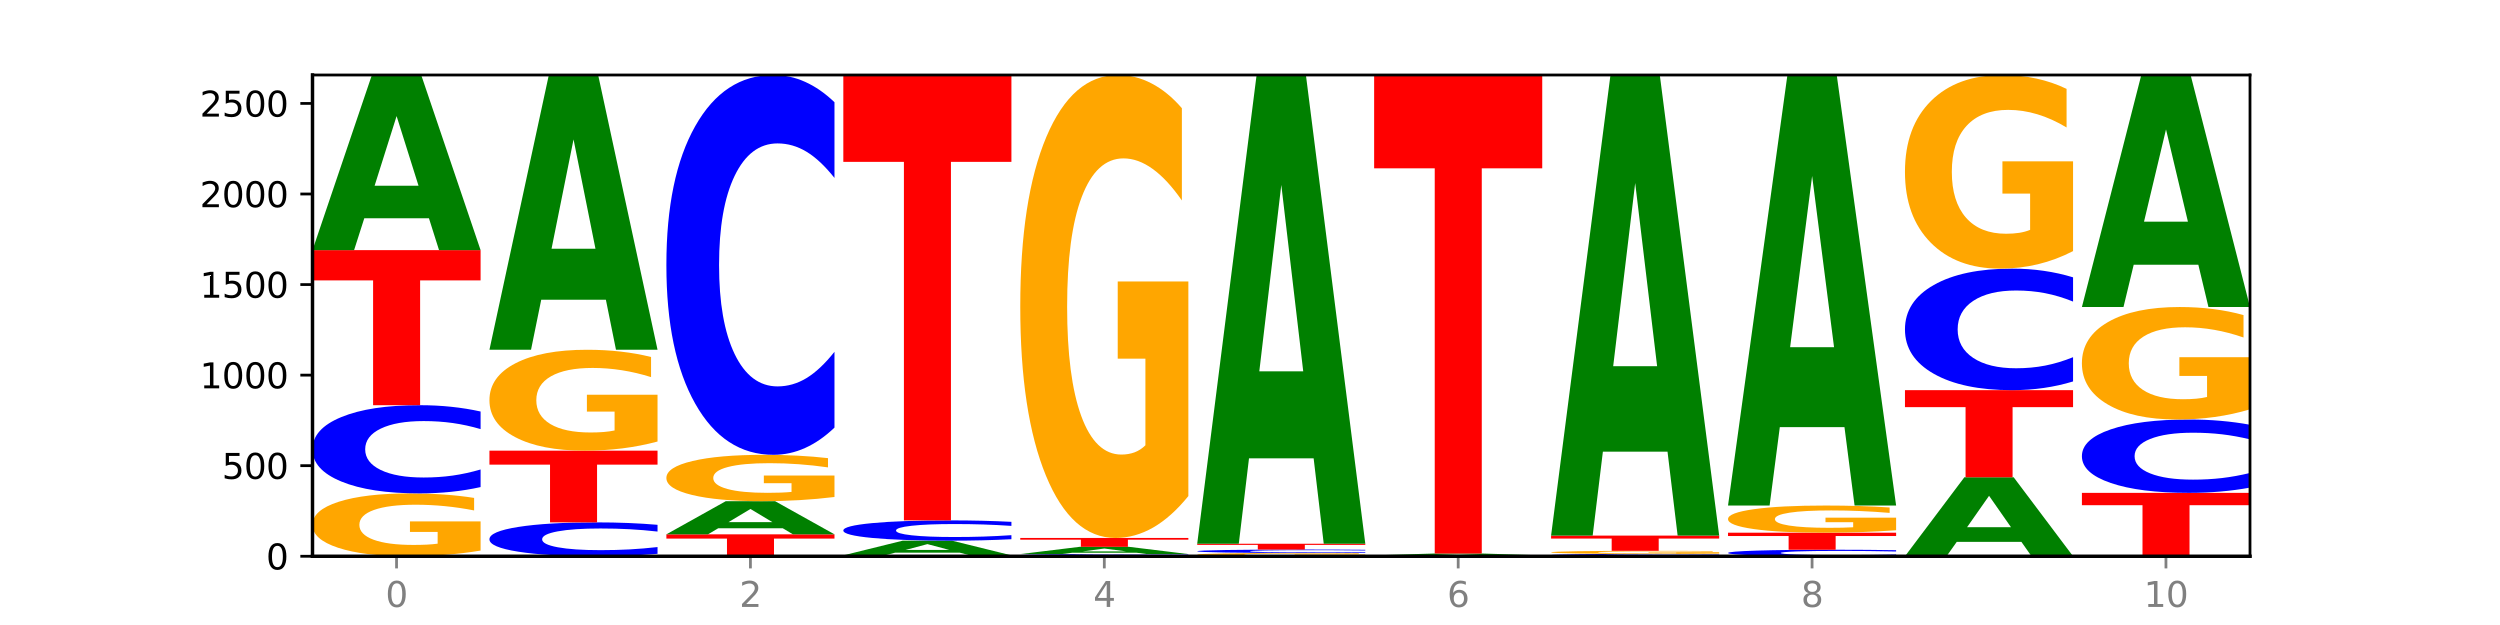 <?xml version="1.0" encoding="utf-8" standalone="no"?>
<!DOCTYPE svg PUBLIC "-//W3C//DTD SVG 1.1//EN"
  "http://www.w3.org/Graphics/SVG/1.1/DTD/svg11.dtd">
<svg xmlns:xlink="http://www.w3.org/1999/xlink" width="720pt" height="180pt" viewBox="0 0 720 180" xmlns="http://www.w3.org/2000/svg" version="1.1">
 <defs>
  <style type="text/css">*{stroke-linejoin: round; stroke-linecap: butt}</style>
 </defs>
 <g id="figure_1">
  <g id="patch_1">
   <path d="M 0 180 
L 720 180 
L 720 0 
L 0 0 
z
" style="fill: #ffffff"/>
  </g>
  <g id="axes_1">
   <g id="patch_2">
    <path d="M 90 160.2 
L 648 160.2 
L 648 21.6 
L 90 21.6 
z
" style="fill: #ffffff"/>
   </g>
   <g id="line2d_1">
    <path d="M 90 160.2 
L 648 160.2 
" clip-path="url(#p9772686c3e)" style="fill: none; stroke: #000000; stroke-width: 0.5; stroke-linecap: square"/>
   </g>
   <g id="patch_3">
    <path d="M 138.411 158.562 
Q 133.529 159.381 128.277 159.792 
Q 123.026 160.2 117.428 160.2 
Q 104.777 160.2 97.389 157.762 
Q 90 155.324 90 151.155 
Q 90 146.937 97.519 144.518 
Q 105.048 142.099 118.144 142.099 
Q 123.189 142.099 127.811 142.428 
Q 132.444 142.753 136.545 143.397 
L 136.545 147.005 
Q 132.313 146.178 128.126 145.771 
Q 123.938 145.36 119.728 145.36 
Q 111.938 145.36 107.717 146.863 
Q 103.497 148.362 103.497 151.155 
Q 103.497 153.922 107.566 155.433 
Q 111.634 156.94 119.12 156.94 
Q 121.16 156.94 122.907 156.854 
Q 124.654 156.764 126.042 156.577 
L 126.042 153.189 
L 118.068 153.189 
L 118.068 150.172 
L 138.411 150.172 
L 138.411 158.562 
z
" clip-path="url(#p9772686c3e)" style="fill: #ffa600"/>
   </g>
   <g id="patch_4">
    <path d="M 138.411 140.278 
Q 134.361 141.181 129.983 141.637 
Q 125.604 142.099 120.835 142.099 
Q 106.613 142.099 98.306 138.678 
Q 90 135.256 90 129.405 
Q 90 123.533 98.306 120.117 
Q 106.613 116.695 120.835 116.695 
Q 125.604 116.695 129.983 117.157 
Q 134.361 117.613 138.411 118.516 
L 138.411 123.58 
Q 134.325 122.384 130.361 121.827 
Q 126.397 121.271 122.018 121.271 
Q 114.163 121.271 109.662 123.438 
Q 105.173 125.6 105.173 129.405 
Q 105.173 133.194 109.662 135.361 
Q 114.163 137.523 122.018 137.523 
Q 126.397 137.523 130.361 136.967 
Q 134.325 136.405 138.411 135.209 
L 138.411 140.278 
z
" clip-path="url(#p9772686c3e)" style="fill: #0000ff"/>
   </g>
   <g id="patch_5">
    <path d="M 90 72.043 
L 138.411 72.043 
L 138.411 80.751 
L 120.994 80.751 
L 120.994 116.695 
L 107.45 116.695 
L 107.45 80.751 
L 90 80.751 
L 90 72.043 
z
" clip-path="url(#p9772686c3e)" style="fill: #ff0000"/>
   </g>
   <g id="patch_6">
    <path d="M 123.534 62.854 
L 104.916 62.854 
L 101.977 72.043 
L 90 72.043 
L 107.104 21.6 
L 121.307 21.6 
L 138.411 72.043 
L 126.444 72.043 
L 123.534 62.854 
z
M 107.886 53.492 
L 120.535 53.492 
L 114.22 33.427 
L 107.886 53.492 
z
" clip-path="url(#p9772686c3e)" style="fill: #008000"/>
   </g>
   <g id="patch_7">
    <path d="M 189.37 159.501 
Q 185.32 159.847 180.942 160.023 
Q 176.563 160.2 171.794 160.2 
Q 157.572 160.2 149.265 158.886 
Q 140.959 157.572 140.959 155.326 
Q 140.959 153.071 149.265 151.759 
Q 157.572 150.445 171.794 150.445 
Q 176.563 150.445 180.942 150.623 
Q 185.32 150.798 189.37 151.145 
L 189.37 153.089 
Q 185.284 152.63 181.32 152.416 
Q 177.356 152.202 172.977 152.202 
Q 165.122 152.202 160.621 153.035 
Q 156.132 153.865 156.132 155.326 
Q 156.132 156.781 160.621 157.613 
Q 165.122 158.443 172.977 158.443 
Q 177.356 158.443 181.32 158.229 
Q 185.284 158.014 189.37 157.554 
L 189.37 159.501 
z
" clip-path="url(#p9772686c3e)" style="fill: #0000ff"/>
   </g>
   <g id="patch_8">
    <path d="M 140.959 129.788 
L 189.37 129.788 
L 189.37 133.817 
L 171.953 133.817 
L 171.953 150.445 
L 158.409 150.445 
L 158.409 133.817 
L 140.959 133.817 
L 140.959 129.788 
z
" clip-path="url(#p9772686c3e)" style="fill: #ff0000"/>
   </g>
   <g id="patch_9">
    <path d="M 189.37 127.159 
Q 184.488 128.474 179.236 129.134 
Q 173.985 129.788 168.387 129.788 
Q 155.736 129.788 148.347 125.875 
Q 140.959 121.962 140.959 115.27 
Q 140.959 108.499 148.478 104.616 
Q 156.007 100.733 169.103 100.733 
Q 174.148 100.733 178.77 101.261 
Q 183.403 101.783 187.504 102.816 
L 187.504 108.607 
Q 183.272 107.281 179.084 106.627 
Q 174.896 105.967 170.687 105.967 
Q 162.897 105.967 158.676 108.379 
Q 154.456 110.786 154.456 115.27 
Q 154.456 119.711 158.524 122.136 
Q 162.593 124.555 170.079 124.555 
Q 172.119 124.555 173.866 124.417 
Q 175.613 124.273 177.001 123.972 
L 177.001 118.535 
L 169.027 118.535 
L 169.027 113.691 
L 189.37 113.691 
L 189.37 127.159 
z
" clip-path="url(#p9772686c3e)" style="fill: #ffa600"/>
   </g>
   <g id="patch_10">
    <path d="M 174.493 86.317 
L 155.875 86.317 
L 152.935 100.733 
L 140.959 100.733 
L 158.063 21.6 
L 172.266 21.6 
L 189.37 100.733 
L 177.403 100.733 
L 174.493 86.317 
z
M 158.845 71.63 
L 171.494 71.63 
L 165.179 40.154 
L 158.845 71.63 
z
" clip-path="url(#p9772686c3e)" style="fill: #008000"/>
   </g>
   <g id="patch_11">
    <path d="M 191.918 153.888 
L 240.329 153.888 
L 240.329 155.119 
L 222.912 155.119 
L 222.912 160.2 
L 209.368 160.2 
L 209.368 155.119 
L 191.918 155.119 
L 191.918 153.888 
z
" clip-path="url(#p9772686c3e)" style="fill: #ff0000"/>
   </g>
   <g id="patch_12">
    <path d="M 225.452 152.149 
L 206.834 152.149 
L 203.894 153.888 
L 191.918 153.888 
L 209.021 144.342 
L 223.225 144.342 
L 240.329 153.888 
L 228.362 153.888 
L 225.452 152.149 
z
M 209.803 150.377 
L 222.453 150.377 
L 216.138 146.58 
L 209.803 150.377 
z
" clip-path="url(#p9772686c3e)" style="fill: #008000"/>
   </g>
   <g id="patch_13">
    <path d="M 240.329 143.134 
Q 235.446 143.738 230.195 144.041 
Q 224.944 144.342 219.346 144.342 
Q 206.695 144.342 199.306 142.544 
Q 191.918 140.745 191.918 137.669 
Q 191.918 134.558 199.437 132.773 
Q 206.966 130.988 220.062 130.988 
Q 225.107 130.988 229.729 131.231 
Q 234.361 131.471 238.463 131.945 
L 238.463 134.607 
Q 234.231 133.998 230.043 133.697 
Q 225.855 133.394 221.646 133.394 
Q 213.856 133.394 209.635 134.502 
Q 205.415 135.609 205.415 137.669 
Q 205.415 139.711 209.483 140.825 
Q 213.552 141.937 221.038 141.937 
Q 223.078 141.937 224.825 141.873 
Q 226.571 141.807 227.96 141.669 
L 227.96 139.17 
L 219.986 139.17 
L 219.986 136.944 
L 240.329 136.944 
L 240.329 143.134 
z
" clip-path="url(#p9772686c3e)" style="fill: #ffa600"/>
   </g>
   <g id="patch_14">
    <path d="M 240.329 123.147 
Q 236.279 127.034 231.9 129 
Q 227.522 130.988 222.753 130.988 
Q 208.53 130.988 200.224 116.255 
Q 191.918 101.523 191.918 76.328 
Q 191.918 51.043 200.224 36.333 
Q 208.53 21.6 222.753 21.6 
Q 227.522 21.6 231.9 23.588 
Q 236.279 25.554 240.329 29.441 
L 240.329 51.246 
Q 236.243 46.094 232.279 43.699 
Q 228.314 41.304 223.936 41.304 
Q 216.081 41.304 211.58 50.636 
Q 207.091 59.946 207.091 76.328 
Q 207.091 92.642 211.58 101.975 
Q 216.081 111.284 223.936 111.284 
Q 228.314 111.284 232.279 108.889 
Q 236.243 106.471 240.329 101.319 
L 240.329 123.147 
z
" clip-path="url(#p9772686c3e)" style="fill: #0000ff"/>
   </g>
   <g id="patch_15">
    <path d="M 291.288 160.176 
Q 286.405 160.188 281.154 160.194 
Q 275.903 160.2 270.305 160.2 
Q 257.654 160.2 250.265 160.165 
Q 242.877 160.13 242.877 160.07 
Q 242.877 160.009 250.395 159.974 
Q 257.925 159.939 271.021 159.939 
Q 276.066 159.939 280.688 159.944 
Q 285.32 159.949 289.422 159.958 
L 289.422 160.01 
Q 285.19 159.998 281.002 159.992 
Q 276.814 159.986 272.605 159.986 
Q 264.815 159.986 260.594 160.008 
Q 256.374 160.029 256.374 160.07 
Q 256.374 160.11 260.442 160.131 
Q 264.511 160.153 271.997 160.153 
Q 274.037 160.153 275.784 160.152 
Q 277.53 160.15 278.919 160.148 
L 278.919 160.099 
L 270.945 160.099 
L 270.945 160.056 
L 291.288 160.056 
L 291.288 160.176 
z
" clip-path="url(#p9772686c3e)" style="fill: #ffa600"/>
   </g>
   <g id="patch_16">
    <path d="M 276.411 159.169 
L 257.793 159.169 
L 254.853 159.939 
L 242.877 159.939 
L 259.98 155.714 
L 274.184 155.714 
L 291.288 159.939 
L 279.321 159.939 
L 276.411 159.169 
z
M 260.762 158.385 
L 273.412 158.385 
L 267.097 156.705 
L 260.762 158.385 
z
" clip-path="url(#p9772686c3e)" style="fill: #008000"/>
   </g>
   <g id="patch_17">
    <path d="M 291.288 155.295 
Q 287.238 155.503 282.859 155.608 
Q 278.481 155.714 273.711 155.714 
Q 259.489 155.714 251.183 154.927 
Q 242.877 154.14 242.877 152.795 
Q 242.877 151.444 251.183 150.658 
Q 259.489 149.872 273.711 149.872 
Q 278.481 149.872 282.859 149.978 
Q 287.238 150.083 291.288 150.29 
L 291.288 151.455 
Q 287.202 151.18 283.237 151.052 
Q 279.273 150.924 274.895 150.924 
Q 267.04 150.924 262.539 151.422 
Q 258.05 151.92 258.05 152.795 
Q 258.05 153.666 262.539 154.164 
Q 267.04 154.662 274.895 154.662 
Q 279.273 154.662 283.237 154.534 
Q 287.202 154.404 291.288 154.129 
L 291.288 155.295 
z
" clip-path="url(#p9772686c3e)" style="fill: #0000ff"/>
   </g>
   <g id="patch_18">
    <path d="M 242.877 21.6 
L 291.288 21.6 
L 291.288 46.617 
L 273.871 46.617 
L 273.871 149.872 
L 260.327 149.872 
L 260.327 46.617 
L 242.877 46.617 
L 242.877 21.6 
z
" clip-path="url(#p9772686c3e)" style="fill: #ff0000"/>
   </g>
   <g id="patch_19">
    <path d="M 342.247 160.155 
Q 338.197 160.177 333.818 160.189 
Q 329.439 160.2 324.67 160.2 
Q 310.448 160.2 302.142 160.116 
Q 293.836 160.031 293.836 159.887 
Q 293.836 159.743 302.142 159.658 
Q 310.448 159.574 324.67 159.574 
Q 329.439 159.574 333.818 159.585 
Q 338.197 159.597 342.247 159.619 
L 342.247 159.744 
Q 338.16 159.714 334.196 159.7 
Q 330.232 159.687 325.853 159.687 
Q 317.998 159.687 313.498 159.74 
Q 309.009 159.793 309.009 159.887 
Q 309.009 159.981 313.498 160.034 
Q 317.998 160.087 325.853 160.087 
Q 330.232 160.087 334.196 160.074 
Q 338.16 160.06 342.247 160.03 
L 342.247 160.155 
z
" clip-path="url(#p9772686c3e)" style="fill: #0000ff"/>
   </g>
   <g id="patch_20">
    <path d="M 327.37 159.194 
L 308.752 159.194 
L 305.812 159.574 
L 293.836 159.574 
L 310.939 157.487 
L 325.143 157.487 
L 342.247 159.574 
L 330.28 159.574 
L 327.37 159.194 
z
M 311.721 158.807 
L 324.371 158.807 
L 318.056 157.977 
L 311.721 158.807 
z
" clip-path="url(#p9772686c3e)" style="fill: #008000"/>
   </g>
   <g id="patch_21">
    <path d="M 293.836 154.931 
L 342.247 154.931 
L 342.247 155.43 
L 324.83 155.43 
L 324.83 157.487 
L 311.286 157.487 
L 311.286 155.43 
L 293.836 155.43 
L 293.836 154.931 
z
" clip-path="url(#p9772686c3e)" style="fill: #ff0000"/>
   </g>
   <g id="patch_22">
    <path d="M 342.247 142.868 
Q 337.364 148.9 332.113 151.929 
Q 326.862 154.931 321.263 154.931 
Q 308.613 154.931 301.224 136.974 
Q 293.836 119.016 293.836 88.307 
Q 293.836 57.24 301.354 39.42 
Q 308.884 21.6 321.98 21.6 
Q 327.025 21.6 331.647 24.024 
Q 336.279 26.42 340.38 31.157 
L 340.38 57.735 
Q 336.149 51.648 331.961 48.646 
Q 327.773 45.617 323.564 45.617 
Q 315.774 45.617 311.553 56.689 
Q 307.333 67.733 307.333 88.307 
Q 307.333 108.688 311.401 119.815 
Q 315.47 130.915 322.956 130.915 
Q 324.996 130.915 326.742 130.281 
Q 328.489 129.62 329.878 128.243 
L 329.878 103.29 
L 321.904 103.29 
L 321.904 81.063 
L 342.247 81.063 
L 342.247 142.868 
z
" clip-path="url(#p9772686c3e)" style="fill: #ffa600"/>
   </g>
   <g id="patch_23">
    <path d="M 393.205 160.115 
Q 388.323 160.158 383.072 160.179 
Q 377.821 160.2 372.222 160.2 
Q 359.572 160.2 352.183 160.074 
Q 344.795 159.947 344.795 159.731 
Q 344.795 159.512 352.313 159.387 
Q 359.843 159.261 372.938 159.261 
Q 377.983 159.261 382.605 159.278 
Q 387.238 159.295 391.339 159.328 
L 391.339 159.516 
Q 387.108 159.473 382.92 159.452 
Q 378.732 159.43 374.522 159.43 
Q 366.732 159.43 362.512 159.508 
Q 358.291 159.586 358.291 159.731 
Q 358.291 159.874 362.36 159.953 
Q 366.429 160.031 373.915 160.031 
Q 375.955 160.031 377.701 160.026 
Q 379.448 160.022 380.837 160.012 
L 380.837 159.836 
L 372.862 159.836 
L 372.862 159.68 
L 393.205 159.68 
L 393.205 160.115 
z
" clip-path="url(#p9772686c3e)" style="fill: #ffa600"/>
   </g>
   <g id="patch_24">
    <path d="M 393.205 159.19 
Q 389.156 159.225 384.777 159.243 
Q 380.398 159.261 375.629 159.261 
Q 361.407 159.261 353.101 159.128 
Q 344.795 158.994 344.795 158.766 
Q 344.795 158.537 353.101 158.403 
Q 361.407 158.27 375.629 158.27 
Q 380.398 158.27 384.777 158.288 
Q 389.156 158.306 393.205 158.341 
L 393.205 158.539 
Q 389.119 158.492 385.155 158.47 
Q 381.191 158.448 376.812 158.448 
Q 368.957 158.448 364.457 158.533 
Q 359.968 158.617 359.968 158.766 
Q 359.968 158.914 364.457 158.998 
Q 368.957 159.083 376.812 159.083 
Q 381.191 159.083 385.155 159.061 
Q 389.119 159.039 393.205 158.992 
L 393.205 159.19 
z
" clip-path="url(#p9772686c3e)" style="fill: #0000ff"/>
   </g>
   <g id="patch_25">
    <path d="M 344.795 156.601 
L 393.205 156.601 
L 393.205 156.926 
L 375.789 156.926 
L 375.789 158.27 
L 362.245 158.27 
L 362.245 156.926 
L 344.795 156.926 
L 344.795 156.601 
z
" clip-path="url(#p9772686c3e)" style="fill: #ff0000"/>
   </g>
   <g id="patch_26">
    <path d="M 378.329 132.008 
L 359.711 132.008 
L 356.771 156.601 
L 344.795 156.601 
L 361.898 21.6 
L 376.102 21.6 
L 393.205 156.601 
L 381.239 156.601 
L 378.329 132.008 
z
M 362.68 106.952 
L 375.33 106.952 
L 369.015 53.253 
L 362.68 106.952 
z
" clip-path="url(#p9772686c3e)" style="fill: #008000"/>
   </g>
   <g id="patch_27">
    <path d="M 444.164 160.191 
Q 439.282 160.195 434.031 160.198 
Q 428.78 160.2 423.181 160.2 
Q 410.531 160.2 403.142 160.186 
Q 395.753 160.172 395.753 160.148 
Q 395.753 160.124 403.272 160.11 
Q 410.802 160.096 423.897 160.096 
Q 428.942 160.096 433.564 160.098 
Q 438.197 160.099 442.298 160.103 
L 442.298 160.124 
Q 438.067 160.119 433.879 160.117 
Q 429.691 160.114 425.481 160.114 
Q 417.691 160.114 413.471 160.123 
Q 409.25 160.132 409.25 160.148 
Q 409.25 160.164 413.319 160.173 
Q 417.388 160.181 424.874 160.181 
Q 426.914 160.181 428.66 160.181 
Q 430.407 160.18 431.796 160.179 
L 431.796 160.16 
L 423.821 160.16 
L 423.821 160.142 
L 444.164 160.142 
L 444.164 160.191 
z
" clip-path="url(#p9772686c3e)" style="fill: #ffa600"/>
   </g>
   <g id="patch_28">
    <path d="M 444.164 160.084 
Q 440.115 160.09 435.736 160.093 
Q 431.357 160.096 426.588 160.096 
Q 412.366 160.096 404.06 160.075 
Q 395.753 160.054 395.753 160.017 
Q 395.753 159.981 404.06 159.96 
Q 412.366 159.939 426.588 159.939 
Q 431.357 159.939 435.736 159.942 
Q 440.115 159.945 444.164 159.95 
L 444.164 159.982 
Q 440.078 159.974 436.114 159.971 
Q 432.15 159.967 427.771 159.967 
Q 419.916 159.967 415.415 159.981 
Q 410.927 159.994 410.927 160.017 
Q 410.927 160.041 415.415 160.054 
Q 419.916 160.067 427.771 160.067 
Q 432.15 160.067 436.114 160.064 
Q 440.078 160.061 444.164 160.053 
L 444.164 160.084 
z
" clip-path="url(#p9772686c3e)" style="fill: #0000ff"/>
   </g>
   <g id="patch_29">
    <path d="M 429.288 159.844 
L 410.67 159.844 
L 407.73 159.939 
L 395.753 159.939 
L 412.857 159.418 
L 427.061 159.418 
L 444.164 159.939 
L 432.198 159.939 
L 429.288 159.844 
z
M 413.639 159.747 
L 426.289 159.747 
L 419.974 159.54 
L 413.639 159.747 
z
" clip-path="url(#p9772686c3e)" style="fill: #008000"/>
   </g>
   <g id="patch_30">
    <path d="M 395.753 21.6 
L 444.164 21.6 
L 444.164 48.478 
L 426.748 48.478 
L 426.748 159.418 
L 413.204 159.418 
L 413.204 48.478 
L 395.753 48.478 
L 395.753 21.6 
z
" clip-path="url(#p9772686c3e)" style="fill: #ff0000"/>
   </g>
   <g id="patch_31">
    <path d="M 495.123 160.151 
Q 491.074 160.175 486.695 160.188 
Q 482.316 160.2 477.547 160.2 
Q 463.325 160.2 455.019 160.109 
Q 446.712 160.017 446.712 159.861 
Q 446.712 159.704 455.019 159.613 
Q 463.325 159.522 477.547 159.522 
Q 482.316 159.522 486.695 159.534 
Q 491.074 159.546 495.123 159.57 
L 495.123 159.706 
Q 491.037 159.674 487.073 159.659 
Q 483.109 159.644 478.73 159.644 
Q 470.875 159.644 466.374 159.702 
Q 461.886 159.76 461.886 159.861 
Q 461.886 159.962 466.374 160.02 
Q 470.875 160.078 478.73 160.078 
Q 483.109 160.078 487.073 160.063 
Q 491.037 160.048 495.123 160.016 
L 495.123 160.151 
z
" clip-path="url(#p9772686c3e)" style="fill: #0000ff"/>
   </g>
   <g id="patch_32">
    <path d="M 495.123 159.442 
Q 490.241 159.482 484.99 159.502 
Q 479.739 159.522 474.14 159.522 
Q 461.489 159.522 454.101 159.402 
Q 446.712 159.283 446.712 159.079 
Q 446.712 158.872 454.231 158.754 
Q 461.761 158.635 474.856 158.635 
Q 479.901 158.635 484.523 158.651 
Q 489.156 158.667 493.257 158.699 
L 493.257 158.875 
Q 489.026 158.835 484.838 158.815 
Q 480.65 158.795 476.44 158.795 
Q 468.65 158.795 464.43 158.868 
Q 460.209 158.942 460.209 159.079 
Q 460.209 159.214 464.278 159.288 
Q 468.346 159.362 475.833 159.362 
Q 477.872 159.362 479.619 159.358 
Q 481.366 159.354 482.755 159.344 
L 482.755 159.178 
L 474.78 159.178 
L 474.78 159.031 
L 495.123 159.031 
L 495.123 159.442 
z
" clip-path="url(#p9772686c3e)" style="fill: #ffa600"/>
   </g>
   <g id="patch_33">
    <path d="M 446.712 154.253 
L 495.123 154.253 
L 495.123 155.108 
L 477.707 155.108 
L 477.707 158.635 
L 464.163 158.635 
L 464.163 155.108 
L 446.712 155.108 
L 446.712 154.253 
z
" clip-path="url(#p9772686c3e)" style="fill: #ff0000"/>
   </g>
   <g id="patch_34">
    <path d="M 480.247 130.088 
L 461.629 130.088 
L 458.689 154.253 
L 446.712 154.253 
L 463.816 21.6 
L 478.02 21.6 
L 495.123 154.253 
L 483.157 154.253 
L 480.247 130.088 
z
M 464.598 105.468 
L 477.248 105.468 
L 470.933 52.702 
L 464.598 105.468 
z
" clip-path="url(#p9772686c3e)" style="fill: #008000"/>
   </g>
   <g id="patch_35">
    <path d="M 546.082 160.065 
Q 542.033 160.132 537.654 160.166 
Q 533.275 160.2 528.506 160.2 
Q 514.284 160.2 505.978 159.947 
Q 497.671 159.694 497.671 159.262 
Q 497.671 158.828 505.978 158.575 
Q 514.284 158.322 528.506 158.322 
Q 533.275 158.322 537.654 158.356 
Q 542.033 158.39 546.082 158.457 
L 546.082 158.831 
Q 541.996 158.743 538.032 158.701 
Q 534.068 158.66 529.689 158.66 
Q 521.834 158.66 517.333 158.821 
Q 512.845 158.98 512.845 159.262 
Q 512.845 159.542 517.333 159.702 
Q 521.834 159.862 529.689 159.862 
Q 534.068 159.862 538.032 159.821 
Q 541.996 159.779 546.082 159.691 
L 546.082 160.065 
z
" clip-path="url(#p9772686c3e)" style="fill: #0000ff"/>
   </g>
   <g id="patch_36">
    <path d="M 497.671 153.419 
L 546.082 153.419 
L 546.082 154.375 
L 528.666 154.375 
L 528.666 158.322 
L 515.122 158.322 
L 515.122 154.375 
L 497.671 154.375 
L 497.671 153.419 
z
" clip-path="url(#p9772686c3e)" style="fill: #ff0000"/>
   </g>
   <g id="patch_37">
    <path d="M 546.082 152.711 
Q 541.2 153.065 535.949 153.242 
Q 530.697 153.419 525.099 153.419 
Q 512.448 153.419 505.06 152.365 
Q 497.671 151.311 497.671 149.509 
Q 497.671 147.686 505.19 146.64 
Q 512.72 145.594 525.815 145.594 
Q 530.86 145.594 535.482 145.736 
Q 540.115 145.877 544.216 146.155 
L 544.216 147.715 
Q 539.985 147.357 535.797 147.181 
Q 531.609 147.003 527.399 147.003 
Q 519.609 147.003 515.389 147.653 
Q 511.168 148.301 511.168 149.509 
Q 511.168 150.705 515.237 151.358 
Q 519.305 152.009 526.792 152.009 
Q 528.831 152.009 530.578 151.972 
Q 532.325 151.933 533.714 151.852 
L 533.714 150.388 
L 525.739 150.388 
L 525.739 149.084 
L 546.082 149.084 
L 546.082 152.711 
z
" clip-path="url(#p9772686c3e)" style="fill: #ffa600"/>
   </g>
   <g id="patch_38">
    <path d="M 531.206 123.006 
L 512.587 123.006 
L 509.648 145.594 
L 497.671 145.594 
L 514.775 21.6 
L 528.979 21.6 
L 546.082 145.594 
L 534.116 145.594 
L 531.206 123.006 
z
M 515.557 99.993 
L 528.206 99.993 
L 521.892 50.672 
L 515.557 99.993 
z
" clip-path="url(#p9772686c3e)" style="fill: #008000"/>
   </g>
   <g id="patch_39">
    <path d="M 582.164 156.057 
L 563.546 156.057 
L 560.607 160.2 
L 548.63 160.2 
L 565.734 137.456 
L 579.937 137.456 
L 597.041 160.2 
L 585.074 160.2 
L 582.164 156.057 
z
M 566.516 151.836 
L 579.165 151.836 
L 572.85 142.789 
L 566.516 151.836 
z
" clip-path="url(#p9772686c3e)" style="fill: #008000"/>
   </g>
   <g id="patch_40">
    <path d="M 548.63 112.366 
L 597.041 112.366 
L 597.041 117.259 
L 579.624 117.259 
L 579.624 137.456 
L 566.081 137.456 
L 566.081 117.259 
L 548.63 117.259 
L 548.63 112.366 
z
" clip-path="url(#p9772686c3e)" style="fill: #ff0000"/>
   </g>
   <g id="patch_41">
    <path d="M 597.041 109.857 
Q 592.992 111.1 588.613 111.729 
Q 584.234 112.366 579.465 112.366 
Q 565.243 112.366 556.936 107.651 
Q 548.63 102.937 548.63 94.875 
Q 548.63 86.785 556.936 82.078 
Q 565.243 77.363 579.465 77.363 
Q 584.234 77.363 588.613 78 
Q 592.992 78.629 597.041 79.872 
L 597.041 86.85 
Q 592.955 85.201 588.991 84.435 
Q 585.027 83.668 580.648 83.668 
Q 572.793 83.668 568.292 86.654 
Q 563.804 89.633 563.804 94.875 
Q 563.804 100.096 568.292 103.082 
Q 572.793 106.061 580.648 106.061 
Q 585.027 106.061 588.991 105.294 
Q 592.955 104.521 597.041 102.872 
L 597.041 109.857 
z
" clip-path="url(#p9772686c3e)" style="fill: #0000ff"/>
   </g>
   <g id="patch_42">
    <path d="M 597.041 72.318 
Q 592.159 74.841 586.908 76.108 
Q 581.656 77.363 576.058 77.363 
Q 563.407 77.363 556.019 69.853 
Q 548.63 62.343 548.63 49.499 
Q 548.63 36.506 556.149 29.053 
Q 563.679 21.6 576.774 21.6 
Q 581.819 21.6 586.441 22.614 
Q 591.074 23.616 595.175 25.597 
L 595.175 36.713 
Q 590.944 34.167 586.756 32.912 
Q 582.568 31.645 578.358 31.645 
Q 570.568 31.645 566.348 36.275 
Q 562.127 40.894 562.127 49.499 
Q 562.127 58.023 566.196 62.677 
Q 570.264 67.319 577.75 67.319 
Q 579.79 67.319 581.537 67.054 
Q 583.284 66.777 584.673 66.202 
L 584.673 55.765 
L 576.698 55.765 
L 576.698 46.469 
L 597.041 46.469 
L 597.041 72.318 
z
" clip-path="url(#p9772686c3e)" style="fill: #ffa600"/>
   </g>
   <g id="patch_43">
    <path d="M 599.589 141.943 
L 648 141.943 
L 648 145.503 
L 630.583 145.503 
L 630.583 160.2 
L 617.04 160.2 
L 617.04 145.503 
L 599.589 145.503 
L 599.589 141.943 
z
" clip-path="url(#p9772686c3e)" style="fill: #ff0000"/>
   </g>
   <g id="patch_44">
    <path d="M 648 140.428 
Q 643.951 141.179 639.572 141.559 
Q 635.193 141.943 630.424 141.943 
Q 616.202 141.943 607.895 139.097 
Q 599.589 136.252 599.589 131.386 
Q 599.589 126.502 607.895 123.661 
Q 616.202 120.816 630.424 120.816 
Q 635.193 120.816 639.572 121.2 
Q 643.951 121.58 648 122.33 
L 648 126.542 
Q 643.914 125.547 639.95 125.084 
Q 635.986 124.622 631.607 124.622 
Q 623.752 124.622 619.251 126.424 
Q 614.762 128.222 614.762 131.386 
Q 614.762 134.537 619.251 136.339 
Q 623.752 138.137 631.607 138.137 
Q 635.986 138.137 639.95 137.675 
Q 643.914 137.208 648 136.213 
L 648 140.428 
z
" clip-path="url(#p9772686c3e)" style="fill: #0000ff"/>
   </g>
   <g id="patch_45">
    <path d="M 648 117.885 
Q 643.118 119.351 637.866 120.087 
Q 632.615 120.816 627.017 120.816 
Q 614.366 120.816 606.978 116.453 
Q 599.589 112.09 599.589 104.629 
Q 599.589 97.081 607.108 92.752 
Q 614.637 88.422 627.733 88.422 
Q 632.778 88.422 637.4 89.011 
Q 642.033 89.593 646.134 90.744 
L 646.134 97.202 
Q 641.903 95.723 637.715 94.993 
Q 633.527 94.257 629.317 94.257 
Q 621.527 94.257 617.306 96.947 
Q 613.086 99.631 613.086 104.629 
Q 613.086 109.581 617.155 112.284 
Q 621.223 114.981 628.709 114.981 
Q 630.749 114.981 632.496 114.827 
Q 634.243 114.667 635.631 114.332 
L 635.631 108.269 
L 627.657 108.269 
L 627.657 102.869 
L 648 102.869 
L 648 117.885 
z
" clip-path="url(#p9772686c3e)" style="fill: #ffa600"/>
   </g>
   <g id="patch_46">
    <path d="M 633.123 76.249 
L 614.505 76.249 
L 611.566 88.422 
L 599.589 88.422 
L 616.693 21.6 
L 630.896 21.6 
L 648 88.422 
L 636.033 88.422 
L 633.123 76.249 
z
M 617.475 63.847 
L 630.124 63.847 
L 623.809 37.267 
L 617.475 63.847 
z
" clip-path="url(#p9772686c3e)" style="fill: #008000"/>
   </g>
   <g id="matplotlib.axis_1">
    <g id="xtick_1">
     <g id="line2d_2">
      <defs>
       <path id="m91906d782e" d="M 0 0 
L 0 3.5 
" style="stroke: #808080; stroke-width: 0.8"/>
      </defs>
      <g>
       <use xlink:href="#m91906d782e" x="114.205" y="160.2" style="fill: #808080; stroke: #808080; stroke-width: 0.8"/>
      </g>
     </g>
     <g id="text_1">
      <!-- 0 -->
      <g style="fill: #808080" transform="translate(111.024 174.798) scale(0.1 -0.1)">
       <defs>
        <path id="DejaVuSans-30" d="M 2034 4250 
Q 1547 4250 1301 3770 
Q 1056 3291 1056 2328 
Q 1056 1369 1301 889 
Q 1547 409 2034 409 
Q 2525 409 2770 889 
Q 3016 1369 3016 2328 
Q 3016 3291 2770 3770 
Q 2525 4250 2034 4250 
z
M 2034 4750 
Q 2819 4750 3233 4129 
Q 3647 3509 3647 2328 
Q 3647 1150 3233 529 
Q 2819 -91 2034 -91 
Q 1250 -91 836 529 
Q 422 1150 422 2328 
Q 422 3509 836 4129 
Q 1250 4750 2034 4750 
z
" transform="scale(0.016)"/>
       </defs>
       <use xlink:href="#DejaVuSans-30"/>
      </g>
     </g>
    </g>
    <g id="xtick_2">
     <g id="line2d_3">
      <g>
       <use xlink:href="#m91906d782e" x="216.123" y="160.2" style="fill: #808080; stroke: #808080; stroke-width: 0.8"/>
      </g>
     </g>
     <g id="text_2">
      <!-- 2 -->
      <g style="fill: #808080" transform="translate(212.942 174.798) scale(0.1 -0.1)">
       <defs>
        <path id="DejaVuSans-32" d="M 1228 531 
L 3431 531 
L 3431 0 
L 469 0 
L 469 531 
Q 828 903 1448 1529 
Q 2069 2156 2228 2338 
Q 2531 2678 2651 2914 
Q 2772 3150 2772 3378 
Q 2772 3750 2511 3984 
Q 2250 4219 1831 4219 
Q 1534 4219 1204 4116 
Q 875 4013 500 3803 
L 500 4441 
Q 881 4594 1212 4672 
Q 1544 4750 1819 4750 
Q 2544 4750 2975 4387 
Q 3406 4025 3406 3419 
Q 3406 3131 3298 2873 
Q 3191 2616 2906 2266 
Q 2828 2175 2409 1742 
Q 1991 1309 1228 531 
z
" transform="scale(0.016)"/>
       </defs>
       <use xlink:href="#DejaVuSans-32"/>
      </g>
     </g>
    </g>
    <g id="xtick_3">
     <g id="line2d_4">
      <g>
       <use xlink:href="#m91906d782e" x="318.041" y="160.2" style="fill: #808080; stroke: #808080; stroke-width: 0.8"/>
      </g>
     </g>
     <g id="text_3">
      <!-- 4 -->
      <g style="fill: #808080" transform="translate(314.86 174.798) scale(0.1 -0.1)">
       <defs>
        <path id="DejaVuSans-34" d="M 2419 4116 
L 825 1625 
L 2419 1625 
L 2419 4116 
z
M 2253 4666 
L 3047 4666 
L 3047 1625 
L 3713 1625 
L 3713 1100 
L 3047 1100 
L 3047 0 
L 2419 0 
L 2419 1100 
L 313 1100 
L 313 1709 
L 2253 4666 
z
" transform="scale(0.016)"/>
       </defs>
       <use xlink:href="#DejaVuSans-34"/>
      </g>
     </g>
    </g>
    <g id="xtick_4">
     <g id="line2d_5">
      <g>
       <use xlink:href="#m91906d782e" x="419.959" y="160.2" style="fill: #808080; stroke: #808080; stroke-width: 0.8"/>
      </g>
     </g>
     <g id="text_4">
      <!-- 6 -->
      <g style="fill: #808080" transform="translate(416.778 174.798) scale(0.1 -0.1)">
       <defs>
        <path id="DejaVuSans-36" d="M 2113 2584 
Q 1688 2584 1439 2293 
Q 1191 2003 1191 1497 
Q 1191 994 1439 701 
Q 1688 409 2113 409 
Q 2538 409 2786 701 
Q 3034 994 3034 1497 
Q 3034 2003 2786 2293 
Q 2538 2584 2113 2584 
z
M 3366 4563 
L 3366 3988 
Q 3128 4100 2886 4159 
Q 2644 4219 2406 4219 
Q 1781 4219 1451 3797 
Q 1122 3375 1075 2522 
Q 1259 2794 1537 2939 
Q 1816 3084 2150 3084 
Q 2853 3084 3261 2657 
Q 3669 2231 3669 1497 
Q 3669 778 3244 343 
Q 2819 -91 2113 -91 
Q 1303 -91 875 529 
Q 447 1150 447 2328 
Q 447 3434 972 4092 
Q 1497 4750 2381 4750 
Q 2619 4750 2861 4703 
Q 3103 4656 3366 4563 
z
" transform="scale(0.016)"/>
       </defs>
       <use xlink:href="#DejaVuSans-36"/>
      </g>
     </g>
    </g>
    <g id="xtick_5">
     <g id="line2d_6">
      <g>
       <use xlink:href="#m91906d782e" x="521.877" y="160.2" style="fill: #808080; stroke: #808080; stroke-width: 0.8"/>
      </g>
     </g>
     <g id="text_5">
      <!-- 8 -->
      <g style="fill: #808080" transform="translate(518.695 174.798) scale(0.1 -0.1)">
       <defs>
        <path id="DejaVuSans-38" d="M 2034 2216 
Q 1584 2216 1326 1975 
Q 1069 1734 1069 1313 
Q 1069 891 1326 650 
Q 1584 409 2034 409 
Q 2484 409 2743 651 
Q 3003 894 3003 1313 
Q 3003 1734 2745 1975 
Q 2488 2216 2034 2216 
z
M 1403 2484 
Q 997 2584 770 2862 
Q 544 3141 544 3541 
Q 544 4100 942 4425 
Q 1341 4750 2034 4750 
Q 2731 4750 3128 4425 
Q 3525 4100 3525 3541 
Q 3525 3141 3298 2862 
Q 3072 2584 2669 2484 
Q 3125 2378 3379 2068 
Q 3634 1759 3634 1313 
Q 3634 634 3220 271 
Q 2806 -91 2034 -91 
Q 1263 -91 848 271 
Q 434 634 434 1313 
Q 434 1759 690 2068 
Q 947 2378 1403 2484 
z
M 1172 3481 
Q 1172 3119 1398 2916 
Q 1625 2713 2034 2713 
Q 2441 2713 2670 2916 
Q 2900 3119 2900 3481 
Q 2900 3844 2670 4047 
Q 2441 4250 2034 4250 
Q 1625 4250 1398 4047 
Q 1172 3844 1172 3481 
z
" transform="scale(0.016)"/>
       </defs>
       <use xlink:href="#DejaVuSans-38"/>
      </g>
     </g>
    </g>
    <g id="xtick_6">
     <g id="line2d_7">
      <g>
       <use xlink:href="#m91906d782e" x="623.795" y="160.2" style="fill: #808080; stroke: #808080; stroke-width: 0.8"/>
      </g>
     </g>
     <g id="text_6">
      <!-- 10 -->
      <g style="fill: #808080" transform="translate(617.432 174.798) scale(0.1 -0.1)">
       <defs>
        <path id="DejaVuSans-31" d="M 794 531 
L 1825 531 
L 1825 4091 
L 703 3866 
L 703 4441 
L 1819 4666 
L 2450 4666 
L 2450 531 
L 3481 531 
L 3481 0 
L 794 0 
L 794 531 
z
" transform="scale(0.016)"/>
       </defs>
       <use xlink:href="#DejaVuSans-31"/>
       <use xlink:href="#DejaVuSans-30" x="63.623"/>
      </g>
     </g>
    </g>
   </g>
   <g id="matplotlib.axis_2">
    <g id="ytick_1">
     <g id="line2d_8">
      <defs>
       <path id="m092a54daa8" d="M 0 0 
L -3.5 0 
" style="stroke: #000000; stroke-width: 0.8"/>
      </defs>
      <g>
       <use xlink:href="#m092a54daa8" x="90" y="160.2" style="stroke: #000000; stroke-width: 0.8"/>
      </g>
     </g>
     <g id="text_7">
      <!-- 0 -->
      <g transform="translate(76.638 163.999) scale(0.1 -0.1)">
       <use xlink:href="#DejaVuSans-30"/>
      </g>
     </g>
    </g>
    <g id="ytick_2">
     <g id="line2d_9">
      <g>
       <use xlink:href="#m092a54daa8" x="90" y="134.118" style="stroke: #000000; stroke-width: 0.8"/>
      </g>
     </g>
     <g id="text_8">
      <!-- 500 -->
      <g transform="translate(63.913 137.917) scale(0.1 -0.1)">
       <defs>
        <path id="DejaVuSans-35" d="M 691 4666 
L 3169 4666 
L 3169 4134 
L 1269 4134 
L 1269 2991 
Q 1406 3038 1543 3061 
Q 1681 3084 1819 3084 
Q 2600 3084 3056 2656 
Q 3513 2228 3513 1497 
Q 3513 744 3044 326 
Q 2575 -91 1722 -91 
Q 1428 -91 1123 -41 
Q 819 9 494 109 
L 494 744 
Q 775 591 1075 516 
Q 1375 441 1709 441 
Q 2250 441 2565 725 
Q 2881 1009 2881 1497 
Q 2881 1984 2565 2268 
Q 2250 2553 1709 2553 
Q 1456 2553 1204 2497 
Q 953 2441 691 2322 
L 691 4666 
z
" transform="scale(0.016)"/>
       </defs>
       <use xlink:href="#DejaVuSans-35"/>
       <use xlink:href="#DejaVuSans-30" x="63.623"/>
       <use xlink:href="#DejaVuSans-30" x="127.246"/>
      </g>
     </g>
    </g>
    <g id="ytick_3">
     <g id="line2d_10">
      <g>
       <use xlink:href="#m092a54daa8" x="90" y="108.036" style="stroke: #000000; stroke-width: 0.8"/>
      </g>
     </g>
     <g id="text_9">
      <!-- 1000 -->
      <g transform="translate(57.55 111.835) scale(0.1 -0.1)">
       <use xlink:href="#DejaVuSans-31"/>
       <use xlink:href="#DejaVuSans-30" x="63.623"/>
       <use xlink:href="#DejaVuSans-30" x="127.246"/>
       <use xlink:href="#DejaVuSans-30" x="190.869"/>
      </g>
     </g>
    </g>
    <g id="ytick_4">
     <g id="line2d_11">
      <g>
       <use xlink:href="#m092a54daa8" x="90" y="81.954" style="stroke: #000000; stroke-width: 0.8"/>
      </g>
     </g>
     <g id="text_10">
      <!-- 1500 -->
      <g transform="translate(57.55 85.753) scale(0.1 -0.1)">
       <use xlink:href="#DejaVuSans-31"/>
       <use xlink:href="#DejaVuSans-35" x="63.623"/>
       <use xlink:href="#DejaVuSans-30" x="127.246"/>
       <use xlink:href="#DejaVuSans-30" x="190.869"/>
      </g>
     </g>
    </g>
    <g id="ytick_5">
     <g id="line2d_12">
      <g>
       <use xlink:href="#m092a54daa8" x="90" y="55.872" style="stroke: #000000; stroke-width: 0.8"/>
      </g>
     </g>
     <g id="text_11">
      <!-- 2000 -->
      <g transform="translate(57.55 59.671) scale(0.1 -0.1)">
       <use xlink:href="#DejaVuSans-32"/>
       <use xlink:href="#DejaVuSans-30" x="63.623"/>
       <use xlink:href="#DejaVuSans-30" x="127.246"/>
       <use xlink:href="#DejaVuSans-30" x="190.869"/>
      </g>
     </g>
    </g>
    <g id="ytick_6">
     <g id="line2d_13">
      <g>
       <use xlink:href="#m092a54daa8" x="90" y="29.79" style="stroke: #000000; stroke-width: 0.8"/>
      </g>
     </g>
     <g id="text_12">
      <!-- 2500 -->
      <g transform="translate(57.55 33.589) scale(0.1 -0.1)">
       <use xlink:href="#DejaVuSans-32"/>
       <use xlink:href="#DejaVuSans-35" x="63.623"/>
       <use xlink:href="#DejaVuSans-30" x="127.246"/>
       <use xlink:href="#DejaVuSans-30" x="190.869"/>
      </g>
     </g>
    </g>
   </g>
   <g id="patch_47">
    <path d="M 90 160.2 
L 90 21.6 
" style="fill: none; stroke: #000000; stroke-linejoin: miter; stroke-linecap: square"/>
   </g>
   <g id="patch_48">
    <path d="M 648 160.2 
L 648 21.6 
" style="fill: none; stroke: #000000; stroke-width: 0.8; stroke-linejoin: miter; stroke-linecap: square"/>
   </g>
   <g id="patch_49">
    <path d="M 90 160.2 
L 648 160.2 
" style="fill: none; stroke: #000000; stroke-linejoin: miter; stroke-linecap: square"/>
   </g>
   <g id="patch_50">
    <path d="M 90 21.6 
L 648 21.6 
" style="fill: none; stroke: #000000; stroke-width: 0.8; stroke-linejoin: miter; stroke-linecap: square"/>
   </g>
  </g>
 </g>
 <defs>
  <clipPath id="p9772686c3e">
   <rect x="90" y="21.6" width="558" height="138.6"/>
  </clipPath>
 </defs>
</svg>
